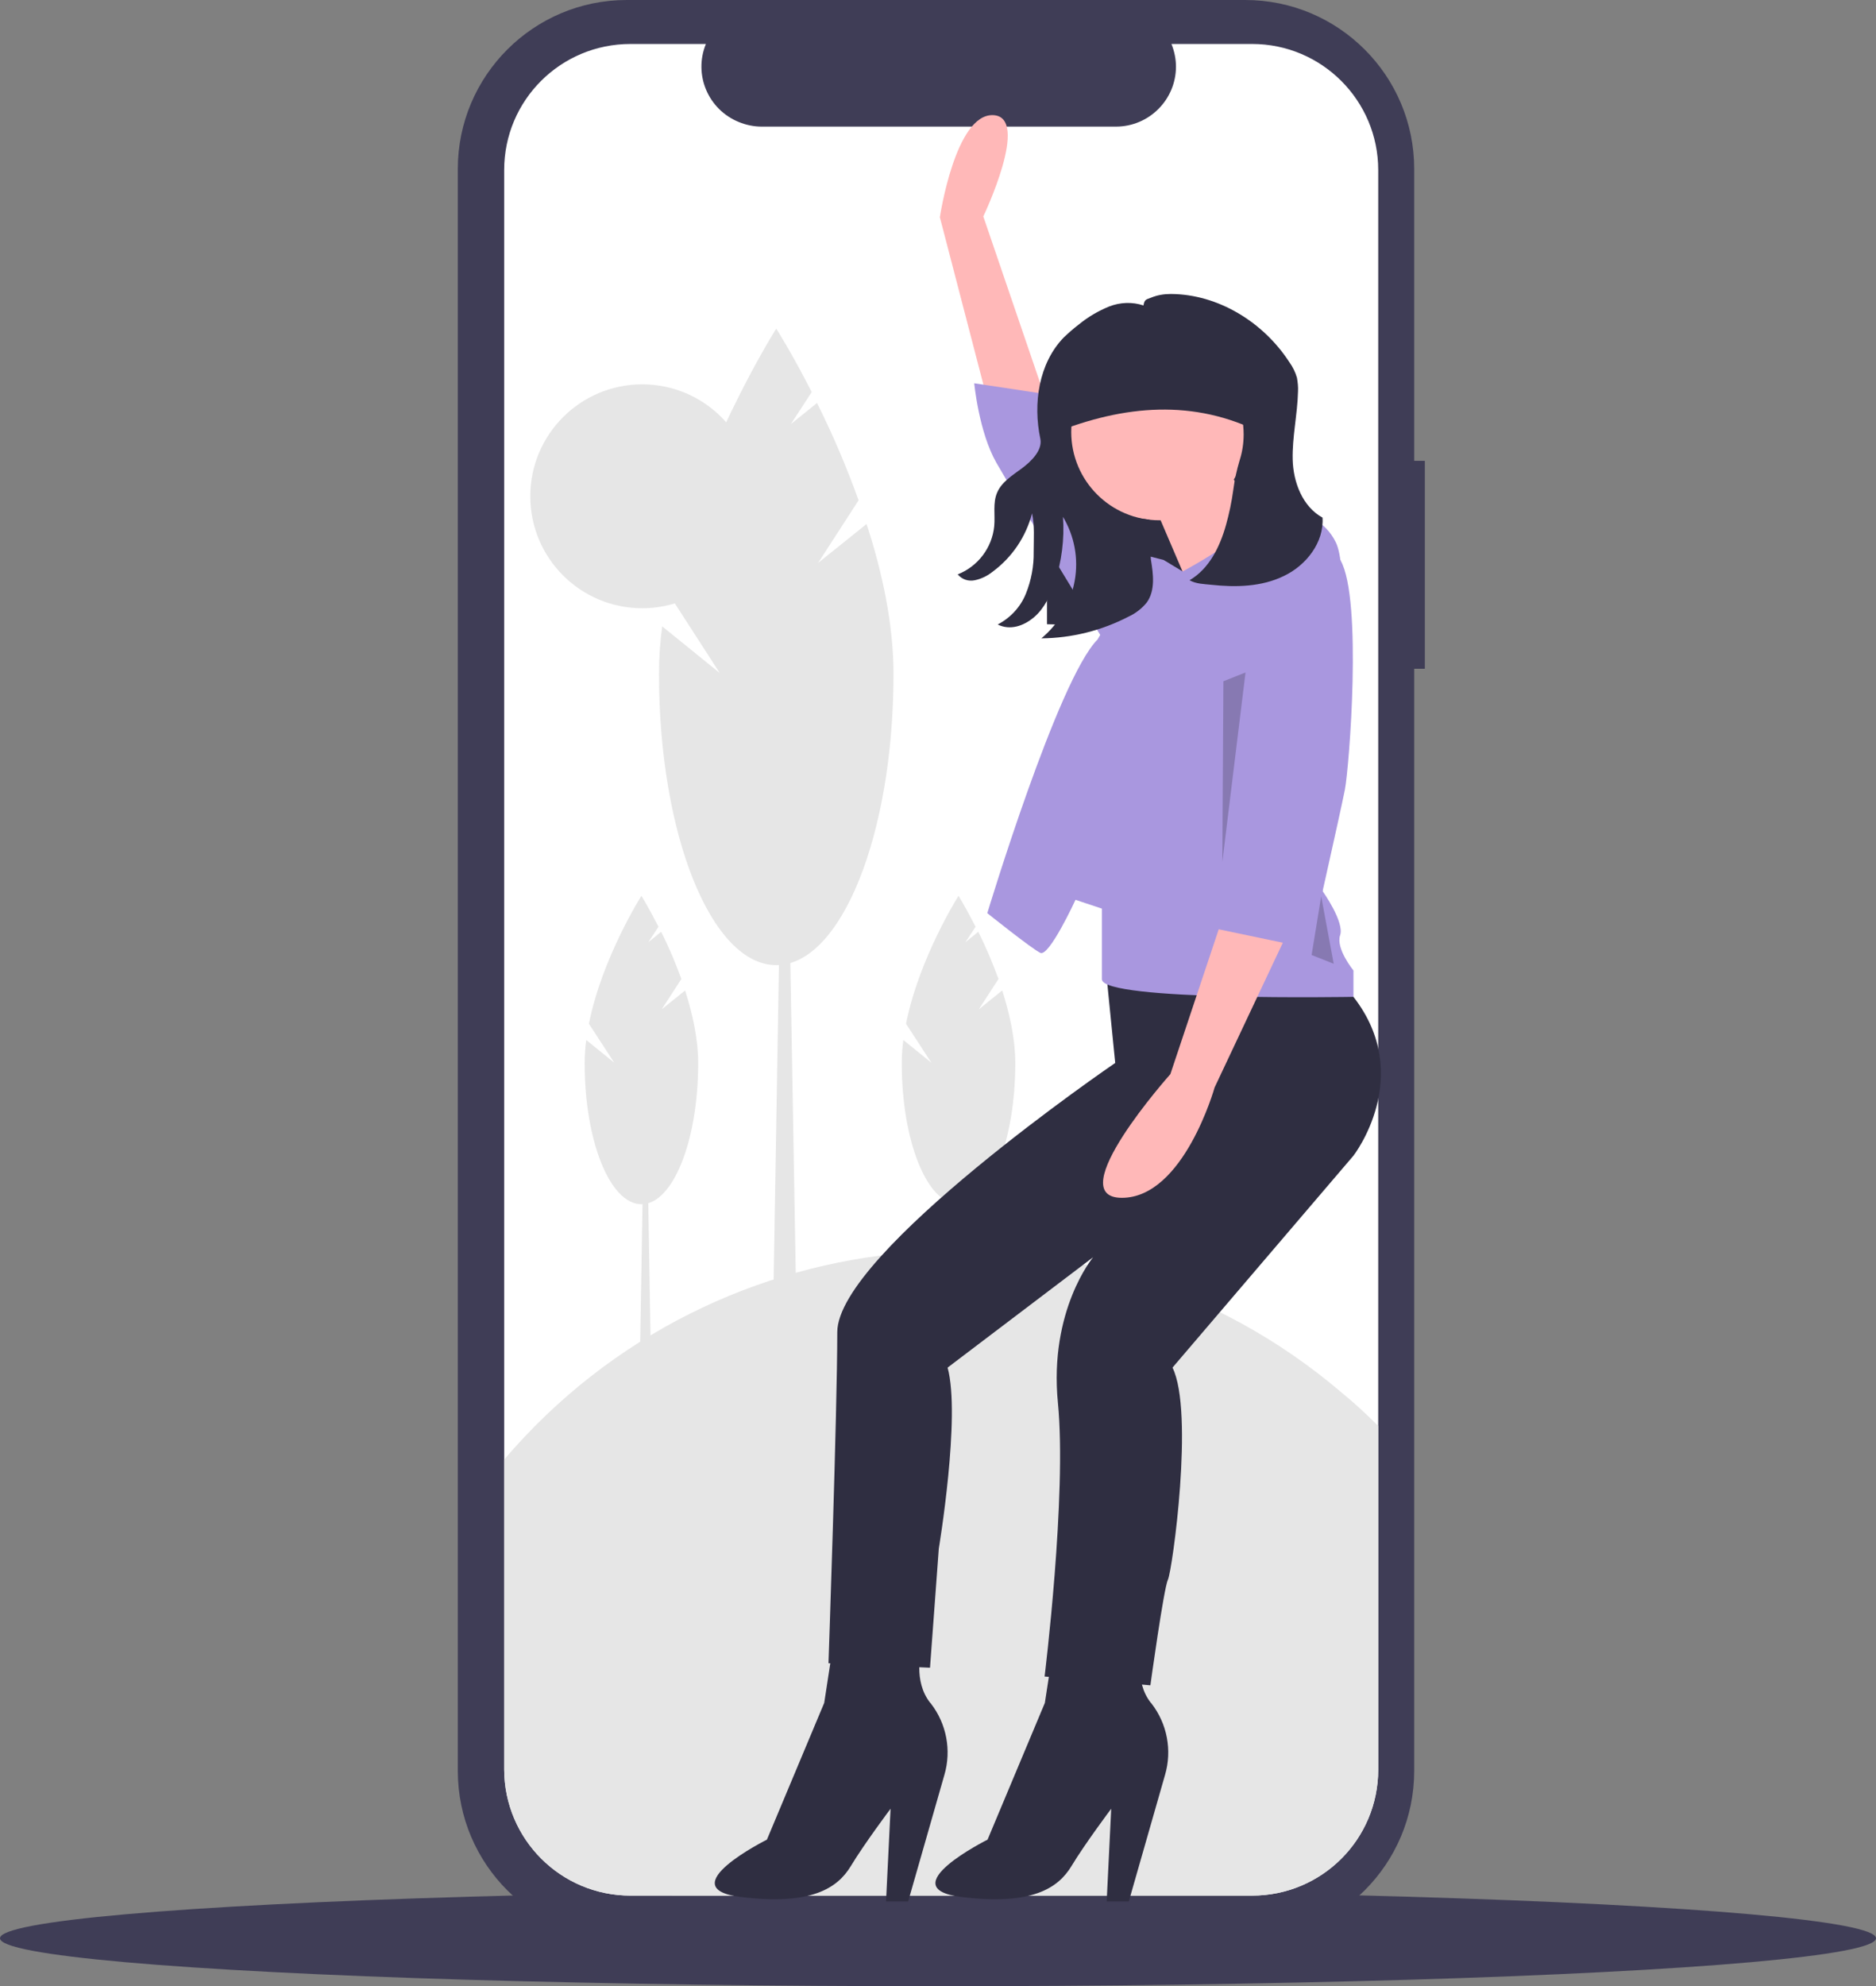 <?xml version="1.0" encoding="UTF-8"?> <svg xmlns="http://www.w3.org/2000/svg" version="1.1" id="aadef149-4ba5-4382-9e09-7df651a328a5" x="0" y="0" viewBox="0 0 704 745.2" xml:space="preserve"><rect x="0" y="0" width="704" height="745.2" fill="#808080" stroke="none"/><style>.st0{fill:#3f3d56}.st2{fill:#e6e6e6}.st3{fill:#2f2e41}.st4{fill:#ffb8b8}.st5{fill:#a997df}.st6{opacity:.2;enable-background:new}</style><ellipse class="st0" cx="352" cy="727.2" rx="352" ry="18"></ellipse><path class="st0" d="M534.7 172.9h-4V63.4c0-35-28.4-63.4-63.4-63.4H235.2c-35 0-63.4 28.4-63.4 63.4v601c0 35 28.4 63.4 63.4 63.4h232.1c35 0 63.4-28.4 63.4-63.4V250.9h4v-78z"></path><path d="M517.2 63.8v600.1c0 26.2-21.2 47.3-47.3 47.3H236.6c-26.2 0-47.3-21.2-47.4-47.3V63.8c0-26.2 21.2-47.3 47.4-47.3h28.3c-4.7 11.5.8 24.6 12.4 29.3 2.7 1.1 5.6 1.7 8.5 1.7h133c12.4 0 22.5-10.1 22.5-22.5 0-2.9-.6-5.8-1.7-8.5h30.3c26.1 0 47.3 21.2 47.3 47.3z" fill="#fff"></path><path class="st2" d="M517.2 535v128.9c0 26.2-21.2 47.3-47.3 47.3H236.6c-26.2 0-47.3-21.2-47.4-47.3V547.6c79.9-93.7 220.6-105 314.3-25.1 4.8 3.9 9.3 8.1 13.7 12.5z"></path><path class="st2" d="M299.2 511.2h-9.4l3.1-184.1h3.1z"></path><path class="st2" d="M307 211.2l15.2-23.5c-4.5-12.5-9.7-24.7-15.6-36.5l-9.8 7.9 7.8-12c-7.4-14.6-13.3-23.8-13.3-23.8s-30.5 48.1-40.7 99l19.5 30.2-21.6-17.5c-.8 5.9-1.2 11.9-1.2 17.9 0 60.3 19.7 109.2 44 109.2s44-48.9 44-109.2c0-18.7-4.2-38.2-10.1-56.3L307 211.2zM244.5 524.2h-4.6l1.5-89.3h1.6z"></path><path class="st2" d="M248.3 378.7l7.4-11.4c-2.2-6-4.7-12-7.6-17.7l-4.8 3.9 3.8-5.8c-3.6-7.1-6.4-11.6-6.4-11.6s-14.8 23.3-19.7 48l9.5 14.6-10.5-8.5c-.4 2.9-.6 5.8-.6 8.7 0 29.2 9.5 52.9 21.3 52.9s21.3-23.7 21.3-52.9c0-9.1-2.1-18.5-4.9-27.3l-8.8 7.1zM386.5 524.2h-4.6l1.5-89.3h1.6zM367.3 378.7l7.4-11.4c-2.2-6-4.7-12-7.6-17.7l-4.8 3.9 3.8-5.8c-3.6-7.1-6.4-11.6-6.4-11.6s-14.8 23.3-19.7 48l9.5 14.6-10.5-8.5c-.4 2.9-.6 5.8-.6 8.7 0 29.2 9.5 52.9 21.3 52.9s21.3-23.7 21.3-52.9c0-9.1-2.1-18.5-4.9-27.3l-8.8 7.1z"></path><circle class="st2" cx="241" cy="186.2" r="42"></circle><path class="st3" d="M392.9 234.2l76.6 1.9 10.4-91.4h-87z"></path><path class="st4" d="M373.8 162.6l-21.1-81.1s5.8-38.9 20-38.3-3.7 38-3.7 38l23.9 70-19.1 11.4z"></path><path class="st3" d="M415.2 365.7l3.3 33.1s-104.3 71.2-104.3 101-3.3 124.2-3.3 124.2l38.1 1.7 3.3-44.7s8.3-49.7 3.3-67.9l54.6-41.4s-16.6 19.9-13.2 54.6-5 102.7-5 102.7l39.7 3.3s5-36.4 6.6-39.7 9.9-62.9 1.7-79.5l67.9-79.5s23.2-29.8 0-59.6l-13.2-6.6-79.5-1.7z"></path><path class="st3" d="M312.6 617.4l-3.3 21.5-21.5 51.3s-36.4 18.2-9.9 21.5 36.4-3.3 41.4-11.6 14.9-21.5 14.9-21.5l-1.7 34.8h8.3l13.6-47.5c2.7-9.2.8-19.2-5.1-26.8-.1-.1-.1-.2-.2-.2-6.6-8.3-3.3-19.9-3.3-19.9l-33.2-1.6zM395.4 617.4l-3.3 21.5-21.5 51.3s-36.4 18.2-9.9 21.5 36.4-3.3 41.4-11.6 14.9-21.5 14.9-21.5l-1.7 34.8h8.3l13.6-47.5c2.7-9.2.8-19.2-5.1-26.8-.1-.1-.1-.2-.2-.2-6.6-8.3-3.3-19.9-3.3-19.9l-33.2-1.6z"></path><circle class="st4" cx="435.1" cy="162.1" r="33.1"></circle><path class="st4" d="M433.4 190.2l14.9 34.8 29.8-23.2s-18.2-24.8-18.2-28.1l-26.5 16.5z"></path><path class="st5" d="M436.7 210.1l7.1 4.3s22.8-12.1 28.6-20.6c0 0 20.7-6.9 28.9 9.7s-5 130.8-5 130.8 8.3 11.6 6.6 16.6 5 13.2 5 13.2v9.9s-94.4 1.7-94.4-6.6v-26.5l-9.9-3.3s-9.9 21.5-13.2 19.9-19.9-14.9-19.9-14.9 26.5-87.8 41.4-102.7l18.2-31.5 6.6 1.7z"></path><path class="st5" d="M433.4 211.7s-3.3-6.6-8.3-8.3-29.7-36.4-29.7-36.4l3.3-18.2-33.1-5s1.7 18.2 8.3 29.8 43 71.2 43 71.2l18.2-33.1h-1.7z"></path><path class="st4" d="M459.1 343.4L439.2 403s-41.4 46.4-18.2 46.4 34.8-41.4 34.8-41.4l28.1-59.6-24.8-5z"></path><path class="st3" d="M395.4 162.5c26.5-10.6 52.7-12.9 78.1 0v-21.4c0-7.7-6.2-14-14-14h-53.2c-6.1 0-11 4.9-11 11v24.4z"></path><path class="st5" d="M479.8 208.4s15.1-12.8 23.3 1.9 3.2 77.6 1.6 85.9-13.2 59.6-13.2 59.6l-39.7-8.3s-3.3-23.2 6.6-21.5l21.4-117.6z"></path><path class="st3" d="M496.3 194.2c-7.5-4.1-11-13.3-11.2-21.8-.2-8.5 1.8-17 2-25.5.1-1.7-.1-3.5-.4-5.2-.6-2.1-1.6-4.1-2.9-5.9-9.7-14.9-26.6-25.4-44.4-25.5-2.6 0-5.1.4-7.5 1.4-1.8.7-2.4.6-2.8 2.9-4.2-1.4-8.8-1.2-12.9.4-4.1 1.7-7.9 3.9-11.3 6.7-2 1.5-3.9 3.2-5.7 4.9-9.4 9.7-11.6 24.8-8.8 38 .9 4.3-3.4 8.5-6.9 11.1s-7.6 5.1-9.3 9.1c-1.7 3.9-.7 8.4-1.1 12.6-.8 8.1-6.1 15.1-13.7 18.1 1.6 1.9 4 2.7 6.4 2.2 2.4-.5 4.7-1.6 6.7-3.2 7.3-5.4 12.5-13.1 14.8-21.9 1 4.7.6 9.5.6 14.4.1 5.4-.9 10.7-2.9 15.7s-5.8 9.1-10.6 11.6c4.6 2.3 9.7.6 13.6-2.7 3.9-3.3 6.2-8.2 7.8-13 2.6-7.9 3.7-16.3 3.1-24.7 4.3 7.2 5.9 15.7 4.4 24-1.5 8.4-5.9 16.1-12.5 21.6 11.4-.1 22.6-2.9 32.8-8.2 2.6-1.2 4.9-3 6.7-5.2 3.3-4.5 2.5-10.7 1.6-16.1-.7-4.3 4.7-10.6 1.6-13.7-.9-.9-2.2-1.4-3.4-1.5-9.5-.9-18.2-5.7-23.3-13.7-3.5-5.6-5.9-12.1-5.9-18.1 0-18.2 14.8-32.9 32.9-32.9s32.9 14.8 32.9 32.9c0 3.3-.5 6.6-1.5 9.7-1.1 3.6-1.9 7.4-2.4 11.2-.6 4.4-1.5 8.7-2.7 13-2.3 8.2-6.3 16.5-13.7 20.8 2.5 1.4 5.3 1.4 8.1 1.7 9.2 1 18.9.8 27.3-3.3 8.4-4 15.1-12.6 14.5-21.9z"></path><path class="st6" d="M467.4 252.3l-8.7 71.1.4-67.8zM495.8 336.3l-3.6 22 8.3 3.3z"></path></svg> 